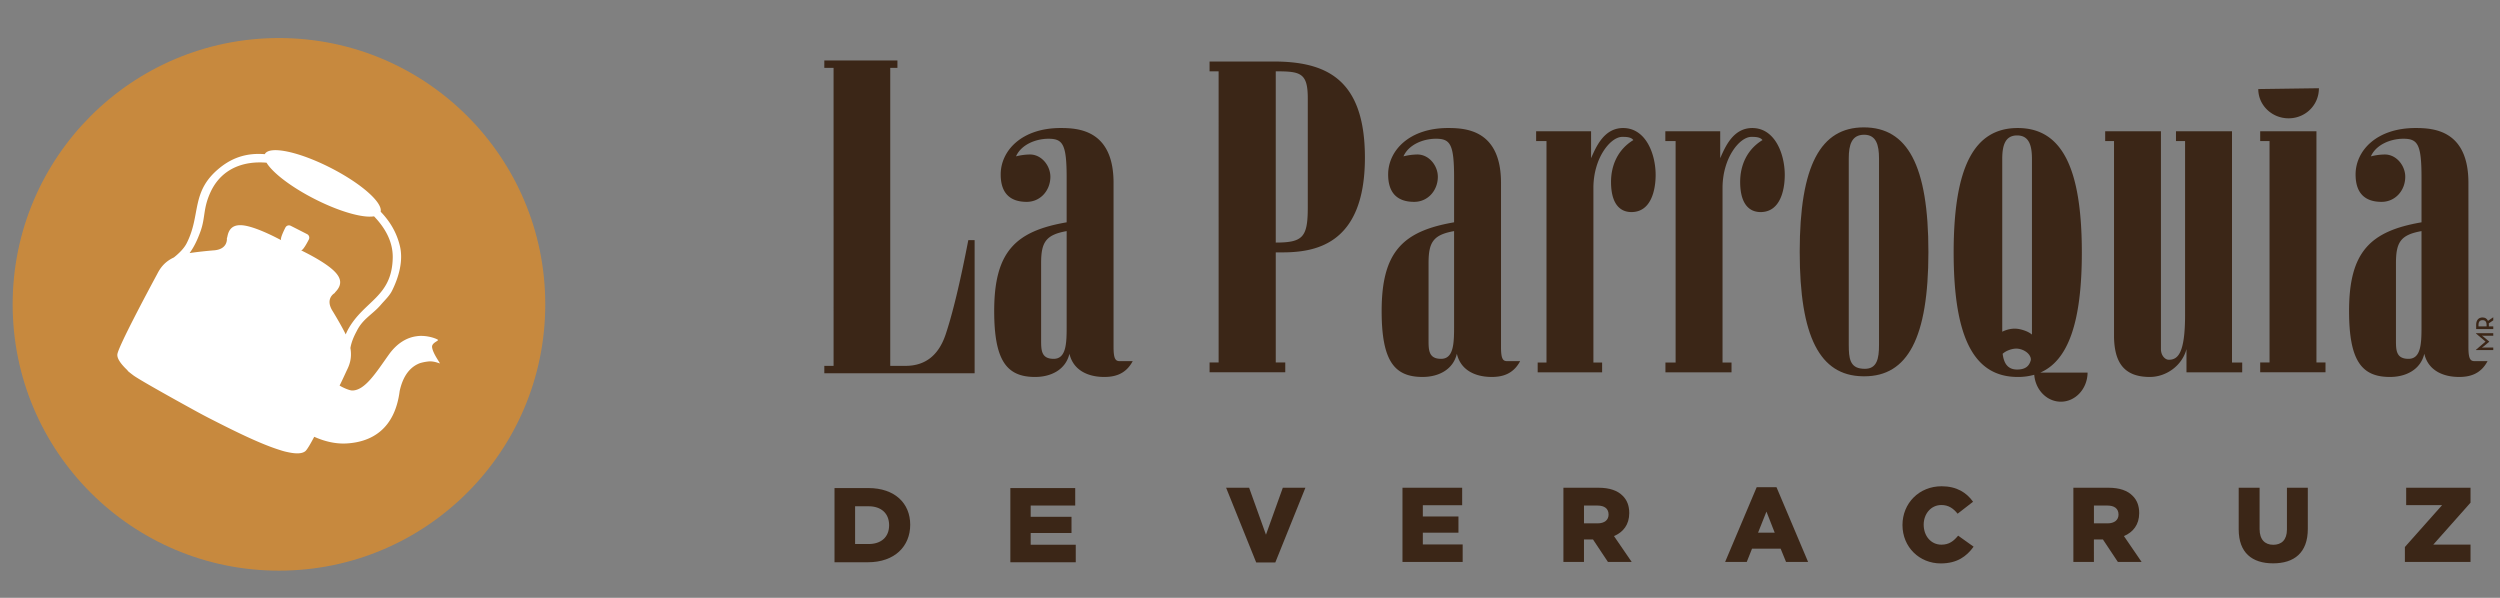 <svg xmlns="http://www.w3.org/2000/svg" xml:space="preserve" viewBox="0 0 230 55">
  <rect x="0" y="0" width="230" height="55" fill="#808080" stroke="none"/>
  <path d="M1.164 28.001c0-13.532 10.968-24.501 24.5-24.501 13.531 0 24.5 10.969 24.5 24.501 0 13.53-10.969 24.499-24.5 24.499-13.532 0-24.5-10.969-24.5-24.499" style="fill:#c7893e"/>
  <path d="M32.835 30.43c-.278.511-.504 1.03-.598 1.588.173.974-.122 1.634-.336 2.063-.233.506-.578 1.253-.66 1.387.28.184.905.458 1.166.458 1.18-.002 2.214-1.688 3.356-3.288.824-1.156 1.753-1.593 2.557-1.704.207-.031.382-.036.551-.029.194.007.374.029.538.06.422.078.743.208.863.284.166.105-.57.263-.52.695.073.607.811 1.529.703 1.49-.444-.159-.7-.197-.98-.186l-.183.021a4.406 4.406 0 0 0-.643.136c-.628.232-1.5.827-1.88 2.574-.443 3.48-2.556 4.685-4.876 4.818-1.127.065-2.173-.249-2.983-.613-.364.689-.66 1.186-.81 1.315-.3.257-.87.263-1.607.102a5.511 5.511 0 0 1-.723-.193c-1.912-.587-4.543-1.922-6.635-2.991l-.477-.25-.474-.255s-5.246-2.869-5.939-3.396c-.692-.528-.397-.332-.564-.493-.544-.52-.927-1.033-.883-1.424.077-.68 2.685-5.57 3.67-7.4.225-.432.594-1.08 1.53-1.514.424-.339.914-.794 1.173-1.302 1.348-2.643.34-4.753 3.053-6.946 1.32-1.065 2.69-1.368 4.137-1.253.412-.808 3.115-.241 6.047 1.252 2.81 1.432 4.808 3.194 4.611 4.038.807.844 1.438 1.826 1.76 3.11.35 1.392-.092 2.916-.705 4.152-.25.504-.689.898-1.049 1.32-.737.861-1.634 1.262-2.19 2.374m-1.027.337c.063-.157.135-.309.214-.456 1.465-2.658 4.04-2.967 4.11-6.593.027-1.505-.72-2.771-1.72-3.815-1.024.173-3.177-.428-5.467-1.596-2.174-1.107-3.86-2.413-4.424-3.338-2.055-.173-4.028.494-5.066 2.529-.817 1.664-.516 2.455-1.026 3.837-.272.742-.569 1.376-.987 1.95.963-.151 2.204-.25 2.204-.25 1.36-.083 1.227-1.115 1.227-1.115.036-.07.055-.218.093-.353.294-1.046 1.255-.959 2.311-.619 1.01.324 2.165.929 2.165.929l.44.224c-.18-.106.384-1.181.384-1.181a.364.364 0 0 1 .493-.141l.43.218.627.32.428.219c.181.084.26.299.176.482 0 0-.537 1.089-.729 1.005l.441.224s1.167.578 2.023 1.203c.896.658 1.533 1.383.858 2.236-.084.109-.196.212-.23.282 0 0-.913.501-.182 1.649.001.001.77 1.255 1.207 2.15" style="fill:#fff"/>
  <path d="M189.6 36.956c-1.289 0-2.344-1.091-2.449-2.477a5.468 5.468 0 0 1-1.518.201c-3.974 0-5.897-3.504-5.897-11.452s1.923-11.45 5.897-11.45c3.973 0 5.896 3.502 5.896 11.45 0 6.417-1.254 9.936-3.827 11.053h4.355c-.014 1.479-1.109 2.675-2.458 2.675M81.903 6.244v27.415h1.407c1.807 0 3.035-.958 3.684-2.876.648-1.93 1.345-4.828 2.091-8.693h.58v12.251H75.837v-.683h.852V6.243h-.852V5.56h6.726v.683h-.66zm21.143 26.983 1.162-.001c-.643 1.215-1.665 1.454-2.616 1.454-1.538 0-2.86-.642-3.204-2.136-.342 1.453-1.667 2.136-3.162 2.136-2.605 0-3.76-1.496-3.76-6.067 0-5.468 1.966-7.35 6.666-8.16v-4.098c0-3.075-.342-3.59-1.668-3.59-1.195 0-2.52.551-2.99 1.619a5.496 5.496 0 0 1 1.281-.171c1.068 0 1.88 1.025 1.88 2.051 0 1.24-.898 2.307-2.178 2.307-1.624 0-2.393-.897-2.393-2.52 0-2.179 1.922-4.273 5.512-4.273 1.623 0 4.871.17 4.871 5.042v15.125c.002 1.153.215 1.282.6 1.282m-7.264-1.966c0 .94 0 1.752 1.154 1.752 1.153 0 1.196-1.411 1.196-2.949v-8.802c-1.922.341-2.35 1.026-2.35 2.948zm15.497 2.089h.833V6.562h-.833v-.903h5.875c4.828 0 8.417 1.582 8.417 8.844 0 8.078-4.657 8.717-7.646 8.717h-.556v10.13h.874v.901h-6.963v-.901zm6.09-11.033c2.52 0 2.946-.511 2.946-3.247V9.04c0-2.35-.683-2.478-2.947-2.478zm21.32 10.91 1.162-.001c-.643 1.215-1.665 1.454-2.616 1.454-1.537 0-2.862-.642-3.204-2.136-.34 1.453-1.666 2.136-3.16 2.136-2.607 0-3.76-1.496-3.76-6.067 0-5.468 1.965-7.35 6.665-8.16v-4.098c0-3.075-.342-3.59-1.666-3.59-1.197 0-2.522.551-2.99 1.619a5.504 5.504 0 0 1 1.28-.171c1.068 0 1.88 1.025 1.88 2.051 0 1.24-.897 2.307-2.178 2.307-1.625 0-2.393-.897-2.393-2.52 0-2.179 1.922-4.273 5.511-4.273 1.624 0 4.872.17 4.872 5.042v15.125c0 1.153.212 1.282.596 1.282m-7.262-1.966c0 .94 0 1.752 1.152 1.752 1.154 0 1.197-1.411 1.197-2.949v-8.802c-1.924.341-2.349 1.026-2.349 2.948zm96.266 1.966 1.162-.001c-.643 1.215-1.665 1.454-2.614 1.454-1.539 0-2.864-.642-3.204-2.136-.342 1.453-1.668 2.136-3.162 2.136-2.607 0-3.76-1.496-3.76-6.067 0-5.468 1.966-7.35 6.665-8.16v-4.098c0-3.075-.34-3.59-1.667-3.59-1.195 0-2.52.551-2.99 1.619a5.489 5.489 0 0 1 1.281-.171c1.068 0 1.88 1.025 1.88 2.051 0 1.24-.898 2.307-2.18 2.307-1.624 0-2.39-.897-2.39-2.52 0-2.179 1.921-4.273 5.51-4.273 1.623 0 4.871.17 4.871 5.042v15.125c0 1.153.213 1.282.598 1.282m-7.265-1.966c0 .94 0 1.752 1.155 1.752 1.154 0 1.196-1.411 1.196-2.949v-8.802c-1.922.341-2.35 1.026-2.35 2.948zm-73.032 2.991h-5.93v-.901h.811v-20.37h-.953v-.903h5.055v2.477c.47-1.067 1.197-2.776 2.948-2.776 2.094 0 2.992 2.392 2.992 4.316 0 1.41-.429 3.416-2.224 3.416-1.068 0-1.88-.768-1.88-2.777 0-1.538.641-2.991 2.052-3.845-.214-.298-.684-.295-1.025-.295-1.068 0-2.649 1.924-2.649 4.701v16.056h.802v.901zm11.903 0h-6.079v-.901h.936v-20.37h-.945v-.903h5.048v2.477c.47-1.067 1.196-2.776 2.948-2.776 2.093 0 2.991 2.392 2.991 4.316 0 1.41-.428 3.416-2.22 3.416-1.069 0-1.883-.768-1.883-2.777 0-1.538.642-2.991 2.052-3.845-.215-.298-.684-.295-1.026-.295-1.068 0-2.648 1.924-2.648 4.701v16.056h.827v.901zm46.984 0h-5.127v-2.136c-.384 1.495-1.838 2.564-3.374 2.564-2.436 0-3.248-1.41-3.292-3.673V12.98h-.814v-.903h5.13v20.039c0 .598.384.982.726.982.854 0 1.495-.633 1.495-4.139V12.98h-.837v-.903h5.154V33.35h.94zm6.83-.902h.833v.901h-6.008v-.901h.86V12.98h-.86v-.903h5.175zm-5.35-25.156 5.577-.077c.001 1.562-1.247 2.768-2.789 2.768-1.54.001-2.789-1.206-2.789-2.691m-23.517 24.352c.105.86.45 1.451 1.33 1.451.791 0 1.124-.338 1.264-.875a.63.63 0 0 0-.028-.235c-.165-.479-.718-.75-1.135-.804-.38-.05-.802.08-1.093.23a1.742 1.742 0 0 0-.338.233m2.695-1.765V14.64c0-1.239-.256-2.18-1.366-2.18-1.112 0-1.368.941-1.368 2.18v15.878c.367-.181.955-.376 1.612-.231.547.121.898.305 1.122.494" style="fill:#3b2617"/>
  <path d="M305.659 181.043h3.756v1.493h-3.756v1.082h4.146v1.609h-6.017v-6.826h5.968v1.609h-4.097z" style="fill:#3b2617" transform="translate(-210.836 -133.5)"/>
  <path d="M170.087 31.752c0 1.176.098 2.077 1.238 2.168l.243.011c1.112 0 1.301-.94 1.301-2.179V14.575c0-1.238-.256-2.179-1.369-2.179-1.157 0-1.414.941-1.414 2.179v17.177zm1.382 2.868-.143-.003c-3.877-.083-5.753-3.595-5.753-11.447 0-7.948 1.922-11.451 5.897-11.451 4.021 0 5.943 3.503 5.943 11.451 0 7.947-1.922 11.45-5.895 11.45zM79.917 50.05c1.13 0 1.882-.624 1.882-1.727 0-1.112-.752-1.746-1.882-1.746h-1.249v3.472h1.25zm-3.142-5.149h3.112c2.438 0 3.853 1.404 3.853 3.374 0 1.989-1.435 3.452-3.893 3.452h-3.072z" style="fill:#3b2617"/>
  <path d="M434.701 183.601h3.423v1.599h-6.038v-1.376l3.424-3.853h-3.307v-1.599h5.921v1.374z" style="fill:#3b2617" transform="translate(-210.836 -133.5)"/>
  <path d="M146.975 48.149c.644 0 1.014-.313 1.014-.809 0-.557-.389-.829-1.024-.829h-1.238v1.638zm-3.14-3.277h3.228c1.045 0 1.766.274 2.224.741.4.39.604.917.604 1.591 0 1.063-.555 1.756-1.404 2.116l1.63 2.38h-2.186l-1.375-2.068h-.83V51.7h-1.892v-6.828z" style="fill:#3b2617"/>
  <path d="m327.305 182.693 1.55-4.321h2.078l-2.769 6.876h-1.757l-2.769-6.876h2.117z" style="fill:#3b2617" transform="translate(-210.836 -133.5)"/>
  <path d="m163.273 49.007-.76-1.94-.772 1.94zm-1.658-4.184h1.823l2.908 6.877h-2.029l-.497-1.22h-2.634l-.486 1.22h-1.99z" style="fill:#3b2617"/>
  <path d="M341.736 181.016h3.278v1.491h-3.278v1.082h3.666v1.61h-5.538v-6.827h5.491v1.609h-3.619z" style="fill:#3b2617" transform="translate(-210.836 -133.5)"/>
  <path d="M175.028 48.305c0-2.009 1.531-3.569 3.6-3.569 1.393 0 2.291.584 2.895 1.424l-1.423 1.102c-.39-.489-.839-.8-1.492-.8-.957 0-1.629.811-1.629 1.805 0 1.043.672 1.843 1.63 1.843.71 0 1.131-.331 1.54-.83l1.424 1.014c-.643.888-1.512 1.541-3.024 1.541-1.95.001-3.52-1.491-3.52-3.53M193.891 48.149c.643 0 1.013-.313 1.013-.809 0-.557-.389-.829-1.023-.829h-1.239v1.638zm-3.14-3.277h3.227c1.044 0 1.764.274 2.222.741.4.39.606.917.606 1.591 0 1.063-.556 1.756-1.404 2.116l1.628 2.38h-2.185l-1.375-2.068h-.83V51.7h-1.89v-6.828zM205.96 48.705v-3.832h1.922v3.793c0 .986.497 1.454 1.258 1.454s1.258-.448 1.258-1.404v-3.842h1.921v3.785c0 2.203-1.258 3.169-3.2 3.169-1.939-.002-3.159-.986-3.159-3.123M228.765 30.031h-.743v-.139c0-.308.136-.437.372-.437.235 0 .372.125.372.437v.139zm.13-.511c-.092-.206-.259-.315-.502-.315-.36 0-.587.243-.587.679v.393h1.574v-.246h-.405v-.147c0-.044-.005-.088-.009-.132l.414-.283v-.282zm.485 2.685v-.233h-.818c-.087 0-.226.009-.226.009s.117-.078.19-.139l.476-.396v-.028l-.476-.397c-.073-.064-.19-.14-.19-.14s.14.008.226.008h.818v-.234h-1.59v.026l.878.745-.878.752v.026h1.59z" style="fill:#3b2617"/>
</svg>
